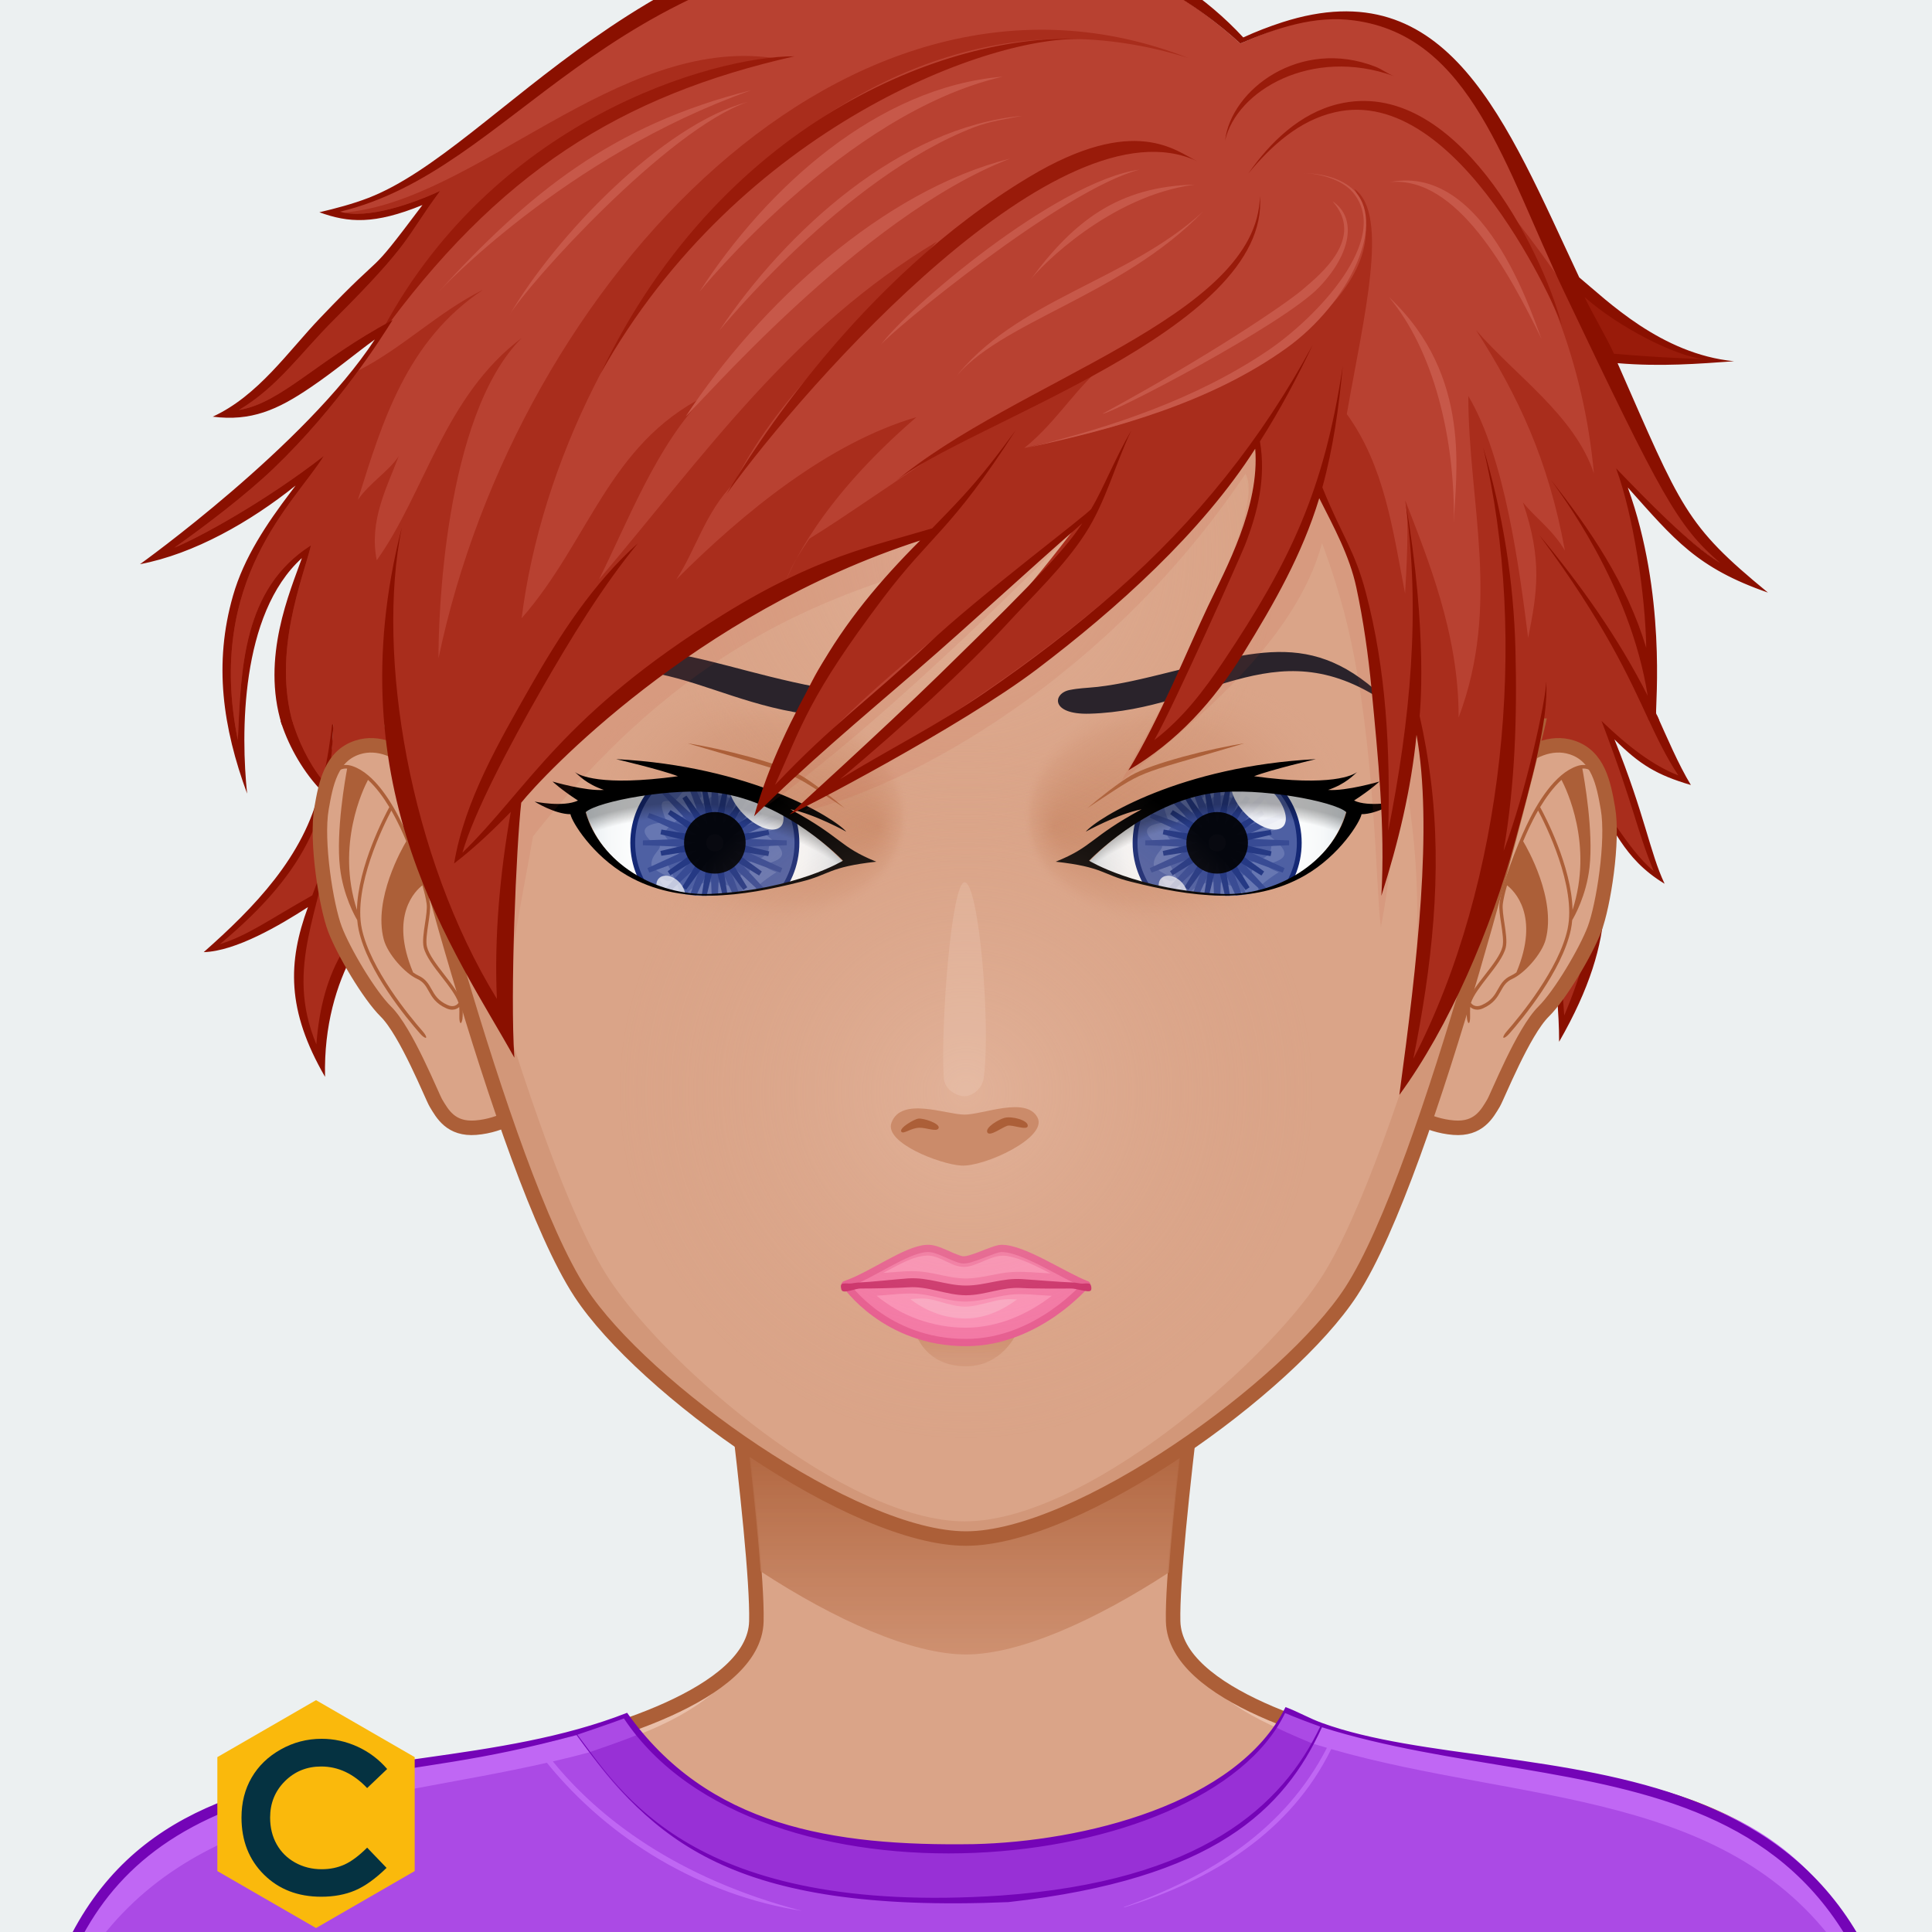 <svg xmlns="http://www.w3.org/2000/svg" version="1.1" width="200px" height="200px" xlink="http://www.w3.org/1999/xlink" style="overflow:hidden!important;"><g id="svga-group-wrapper" transform="scale(1 1)"><g id="svga-group-backs-single"><path id="SvgjsPath2744" d="M225 225H-25V-25h250V225z" fill="#ecf0f1" stroke-width="none" opacity="1"></path></g><g id="svga-group-subwrapper" ><g id="svga-group-hair-back" ><path id="SvgjsPath3208" d="M156.79,87.186c1.245-4.645,2.08-9.934,2.312-14.214h11.529c1.834,3.925,2.658,6.08,3.9,7.933c-1.84-0.72-3.965-1.467-7.809-4.972c0.318,0.854,4.324,12.487,4.587,14.493c-3.391-2.793-4.635-5.812-6.713-8.063c1.206,8.371,1.873,12.796-2.654,23.504C159.181,90.365,157.449,87.622,156.79,87.186zM34.506,74.599c-0.217,8.956-2.898,15.556-12.347,23.446c2.96-0.94,5.61-2.43,10.271-5.06c0.8-2.13,1.51-4.561,1.79-6.8c-0.82,7.9-5.598,13.347-1.274,22.677c0.606-7.783,3.254-13.309,10.093-17.755c-0.216,0.149-0.716,0.513-1.372,1.089c0.747-0.612,1.527-1.188,2.333-1.728c-1.567-4.835-2.861-12.029-2.909-15.869H34.506z M33.478,81.232c-1.485-1.845-2.84-4.664-3.422-6.633h4.441C34.344,75.986,34.038,79.067,33.478,81.232z" fill="#a92d1c" stroke-width="none" opacity="1"></path><path id="SvgjsPath3209" d="M173.749,80.275c-1.258-1.878-2.29-4.05-3.289-6.204h1.082c1.02,2.248,2.179,5.013,3.497,7.194c-3.51-1.04-5.28-2.09-7.91-4.72c3.17,7.87,3.66,11.71,5.19,14.94c-4.49-2.72-5.15-6.06-7.49-8.73c1.51,7.79,2.98,13.92-3.43,25.09c0-6.07-1.29-13.851-3.55-19.8c3.289,3.15,3.819,13.52,4.079,17.08c1.011-2.39,1.851-4.84,2.511-7.37c1.75-6.68,0.18-12.78-0.15-15.8c1.913,1.238,4.051,5.872,6.9,8.22c-1.801-4.38-2-6.61-5.399-15.54C168.6,77.325,171.119,79.245,173.749,80.275z M32.749,108.115c-3.38-8.12,0.65-14.03,1.47-21.93c-0.28,2.24-1.09,4.37-1.89,6.5c-4.66,2.63-6.61,4.12-9.57,5.06c9.449-7.89,11.529-13.99,11.747-22.946h-0.108c-0.153,1.387-0.459,3.801-1.019,5.966c-1.485-1.845-2.559-4.216-3.141-6.185l-1.204,0.011c0.695,2.252,2.058,4.925,4.075,7.094c-1.63,6.99-6.84,12.3-12.02,16.88c3.33-0.1,7.88-2.78,10.79-4.66c-2.09,5.7-2.23,10.66,1.77,17.57c-0.246-10.686,5.281-16.878,8.017-19.28c0.656-0.576,1.156-0.94,1.372-1.089C36.199,95.554,33.355,100.333,32.749,108.115z" fill="#8a1000" stroke-width="none" opacity="1"></path></g><g id="svga-group-humanbody-single"><path id="SvgjsPath2760" d="M190.858 199.866c-6.008-10.158-13.474-11.973-19.628-13.936 -6.323-2.016-19.346-3.178-26.449-4.6 -6.86-1.373-23.153-5.789-23.339-13.488 -0.192-8.066 4.291-40.09 4.291-40.09H74.005c0 0 4.487 32.023 4.294 40.09 -0.184 7.699-16.48 12.115-23.341 13.488 -7.104 1.422-20.125 2.584-26.448 4.6 -6.156 1.963-13.624 3.777-19.632 13.936 -3.644 6.16-6.008 16.133-6.008 27.133h194C196.869 215.999 194.509 206.026 190.858 199.866z" fill="#daa488" stroke-width="none" opacity="1" stroke="none"></path><path id="SvgjsPath2761" d="M121.442 167.843c2.495 10.929 18.165 13.698 26.293 15.325 21.909 4.379 33.772 5.134 42.297 19.539 2.903 4.916 5.459 15.864 5.962 24.153 1.835 0.291 0.531-17.432-5.136-26.994 -9.742-16.472-29.089-15.135-46.077-18.535C137.921 179.958 121.628 175.542 121.442 167.843L121.442 167.843zM78.558 167.843c-0.186 7.699-16.479 12.115-23.339 13.488 -16.988 3.4-36.335 2.063-46.077 18.535 -5.667 9.563-6.971 27.285-5.136 26.994 0.503-8.289 3.059-19.237 5.962-24.153 8.524-14.405 20.388-15.16 42.297-19.539C60.393 181.541 76.063 178.771 78.558 167.843L78.558 167.843z" fill="#e9bfa9" stroke-width="none" opacity="1" stroke="none"></path><path id="SvgjsPath2762" d="M51.206 189.513c0 0 28.641 0.299 33.473 1.885 2.314 0.758 8.372 5.633 8.372 5.633s-6.556-3.17-8.658-3.758C79.51 191.909 51.206 189.513 51.206 189.513zM99.795 199.999c2.053-0.041 7.887-3.799 7.887-3.799s-5.574 2.059-7.342 2.16c-1.491 0.086-6.366-1.238-6.366-1.238S98.112 200.032 99.795 199.999zM117.008 192.757c6.75-1.818 29.786-3.23 29.786-3.23s-23.791-0.516-30.51 1.725c-2.252 0.752-7.562 5.16-7.562 5.16S114.786 193.354 117.008 192.757z" fill="#cb8b6a" stroke-width="none" opacity="1" stroke="none"></path><path id="SvgjsPath2763" d="M190.858 199.866c-9.741-16.471-29.122-15.142-46.077-18.535 -6.86-1.373-23.153-5.789-23.339-13.488 -0.192-8.066 4.291-40.09 4.291-40.09H74.005c0 0 4.487 32.023 4.294 40.09 -0.184 7.699-16.48 12.115-23.341 13.488 -7.104 1.422-20.125 2.584-26.448 4.6 -6.156 1.963-13.624 3.777-19.632 13.936 -3.644 6.16-6.008 16.133-6.008 27.133h194C196.869 215.999 194.509 206.026 190.858 199.866z" fill="none" stroke="#ac5f38" stroke-width="1.5" opacity="1"></path></g><g id="svga-group-chinshadow-single"><path id="SvgjsPath2909" d="M100.021 171.27c5.607-0.009 13.53-3.627 20.967-8.478 0.485-6.84 1.756-17.341 2.758-25.098 -13.972-1.825-33.828-1.785-47.741 0.101 0.995 7.702 2.249 18.065 2.739 24.877C86.278 167.593 94.344 171.279 100.021 171.27z" fill="url(#SvgjsLinearGradient2910)" opacity="1"></path></g><g id="svga-group-clothes-single" ><path id="SvgjsPath3219" d="M110.139 228.889c-17.864 0-38.7-0.069-63.699-0.213l-22.105-0.12c-13.348-0.072-16.001-0.087-17.631-0.087l-4.573 0.006c0.032-40.523 20.015-43.334 41.17-46.313 7.271-1.023 14.789-2.082 21.584-4.733 8.525 11.975 21.924 13.591 33.912 13.591 0.667 0 1.341-0.006 2.016-0.017 12.668-0.285 27.552-4.774 32.317-14.161 0.614 0.234 1.186 0.504 1.738 0.766 0.621 0.293 1.263 0.597 1.974 0.854 4.65 1.684 10.432 2.48 16.552 3.324 20.011 2.76 44.916 6.193 44.578 45.069 0.003 0.154 0.004 1.097-0.012 1.392 -11.682 0-19.607 0.113-28.782 0.244 -12.445 0.178-27.935 0.398-59.027 0.398C110.145 228.889 110.142 228.889 110.139 228.889z" fill="#ab4ae5" stroke-width="none" opacity="1" stroke="none"></path><path id="SvgjsPath3220" d="M197.869 226.999c-2.027-5.485-0.96-15.439-6.837-24.292 -11.653-17.556-33.322-15.948-53.227-21.639 -4.204 8.565-12.24 13.539-21.429 16.39l-0.016-0.047c9.016-3.198 16.683-8.066 21.003-16.475 -0.501-0.146-1.001-0.292-1.499-0.448l0.956-1.836c24.187 7.439 43.709 2.062 55.037 21.214C195.509 206.026 197.869 215.999 197.869 226.999zM57.233 182.344c1.267-0.294 2.53-0.607 3.788-0.948l-1.332-1.765c-23.343 6.027-40.887 2.21-51.548 20.235 -3.65 6.16-6.011 16.133-6.011 27.133 2.027-5.485 0.96-15.439 6.837-24.292 10.571-15.926 29.385-16.085 47.646-20.225 6.519 8.028 16.042 13.7 26.402 15.333C70.02 194.425 61.938 188.143 57.233 182.344z" fill="#c067f4" stroke-width="none" opacity="1" stroke="none"></path><path id="SvgjsPath3221" d="M132.08 178.811c-4.996 7.702-18.542 12.955-33.907 12.955 -15.182 0-27.706-5.206-33.5-13.926l-0.044-0.065 1.235 1.856c-1.369 0.581-4.817 1.748-4.817 1.748l-1.446-1.86 0.089 0.117c0.271 0.354 0.553 0.736 0.851 1.14 4.359 5.904 11.656 15.785 36.296 15.785 2.162 0 4.443-0.079 6.78-0.235 16.303-1.168 26.873-6.359 32.244-15.839C135.806 180.464 133.352 179.456 132.08 178.811z" fill="#9830d6" stroke-width="none" opacity="1" stroke="none"></path><path id="SvgjsPath3222" d="M133.079 176.717c-5.041 10.081-21.03 13.934-32.27 14.187 -14.635 0.228-27.563-1.841-35.89-13.597 -26.368 10.344-62.89-3.587-62.89 51.269 9.28 0-4.304-0.062 44.41 0.2 115.375 0.663 115.16-0.43 151.61-0.43 0.027-0.131 0.023-1.356 0.021-1.49 0.44-50.604-41.021-41.186-61.195-48.488C135.504 177.871 134.422 177.218 133.079 176.717zM64.589 177.896c13.809 20.776 60.199 16.511 68.44-0.561 1.12 0.471 2.34 0.94 3.64 1.4 -3.904 8.186-12.275 16.001-33.06 17.49 -32.014 2.134-39.41-10.844-43.84-16.65C59.905 179.537 63.225 178.407 64.589 177.896zM2.169 228.405c2.5-22.877 4.756-39.219 32.69-44.068 9.593-1.77 14.509-1.939 24.83-4.731 7.873 10.792 15.739 18.518 44.7 17.3 21.37-2.377 28.569-9.619 32.461-18.1 26.52 8.347 59.285-0.172 60.88 49.38C147.265 227.529 98.51 226.216 2.169 228.405z" fill="#7404b7" stroke-width="none" opacity="1" stroke="none"></path></g><g id="svga-group-head" ><g id="svga-group-ears-left" ><path id="SvgjsPath2773" d="M47.001 83.974c-1.376-2.313-5.638-7.997-9.98-6.603 -2.749 0.882-3.293 3.765-3.735 6.311 -0.588 3.386 0.471 10.083 1.389 12.503 0.881 2.325 3.533 6.816 5.264 8.527 2.13 2.1 4.775 8.793 5.194 9.487 0.66 1.097 1.536 2.745 4.122 2.538 2.853-0.229 4.584-1.742 5.856-1.999C58.253 114.109 50.582 89.995 47.001 83.974z" fill="#daa488" stroke="#ac5f38" stroke-width="1.5" opacity="1"></path><path id="SvgjsPath2774" d="M44.197 97.997c-0.132-0.548 0.007-1.47 0.142-2.362 0.124-0.812 0.24-1.579 0.169-2.121 -0.267-2.032-1.773-5.893-2.757-7.985 -1.132-2.407-2.963-5.439-5.262-6.221 -0.95-0.324-1.575 0.063-1.938 0.456 -0.266 0.289-0.325 0.627-0.238 0.667 0.086 0.04 0.285-0.24 0.572-0.504 0.235-0.216 0.579-0.402 1.051-0.363 -0.19 1.011-1.167 6.49-0.744 10.225 0.333 2.938 1.593 5.131 1.79 5.46 0.029 0.346 0.077 0.685 0.148 1.014 0.929 4.287 4.971 9.163 6.378 10.758 0.259 0.295 0.531 0.47 0.598 0.398 0.066-0.072-0.094-0.364-0.353-0.66 -1.388-1.585-5.391-6.442-6.289-10.579 -0.952-4.389 2.318-10.896 3.048-12.272 0.371 0.646 0.687 1.267 0.93 1.785 0.19 0.406 0.402 0.881 0.619 1.395 -0.429 0.718-3.434 5.958-2.338 10.153 0.406 1.546 2.235 3.54 3.447 4.086 0.667 0.301 0.919 0.75 1.209 1.271 0.336 0.604 0.718 1.288 1.828 1.784 0.225 0.102 0.429 0.142 0.61 0.142 0.313 0 0.551-0.126 0.725-0.276 0.018 0.266 0.017 0.604 0.009 0.917 -0.012 0.404 0.042 0.737 0.137 0.745 0.094 0.008 0.196-0.313 0.207-0.717 0.016-0.496 0.013-1.11-0.072-1.403 -0.248-0.865-1.008-1.841-1.813-2.875C45.221 99.896 44.403 98.844 44.197 97.997zM36.95 94.196c-2.177-6.731 0.656-12.54 1.144-13.464 0.85 0.775 1.6 1.811 2.21 2.824C39.86 84.365 37.041 89.669 36.95 94.196zM46.341 104.042c-1.004-0.447-1.339-1.051-1.666-1.633 -0.293-0.527-0.598-1.072-1.369-1.42 -0.168-0.075-0.352-0.191-0.542-0.323 -2.486-5.906 0.272-8.488 0.963-9.017 0.211 0.722 0.369 1.384 0.439 1.915 0.063 0.488-0.052 1.263-0.167 2.012 -0.142 0.929-0.286 1.89-0.137 2.512 0.226 0.926 1.069 2.009 1.884 3.057 0.723 0.929 1.466 1.888 1.721 2.67C47.359 103.972 47.017 104.345 46.341 104.042z" fill="#ac5f38" stroke-width="none" opacity="1" stroke="none"></path></g><g id="svga-group-ears-right" ><path id="SvgjsPath2775" d="M152.736 83.974c1.377-2.313 5.639-7.997 9.98-6.603 2.75 0.882 3.293 3.765 3.736 6.311 0.588 3.386-0.471 10.083-1.389 12.503 -0.881 2.325-3.533 6.816-5.266 8.527 -2.129 2.1-4.775 8.793-5.193 9.487 -0.658 1.097-1.535 2.745-4.121 2.538 -2.854-0.229-4.584-1.742-5.857-1.999C141.484 114.109 149.156 89.995 152.736 83.974z" fill="#daa488" stroke="#ac5f38" stroke-width="1.5" opacity="1"></path><path id="SvgjsPath2776" d="M153.727 100.913c-0.805 1.033-1.564 2.009-1.813 2.875 -0.086 0.293-0.088 0.907-0.072 1.403 0.012 0.404 0.113 0.725 0.207 0.717s0.148-0.341 0.137-0.745c-0.008-0.313-0.008-0.651 0.01-0.917 0.174 0.15 0.412 0.276 0.725 0.276 0.182 0 0.385-0.04 0.609-0.142 1.109-0.496 1.492-1.18 1.828-1.784 0.289-0.52 0.543-0.969 1.209-1.271 1.213-0.546 3.041-2.54 3.447-4.086 1.096-4.194-1.908-9.435-2.338-10.153 0.217-0.513 0.43-0.988 0.619-1.395 0.244-0.518 0.559-1.139 0.93-1.785 0.73 1.377 4 7.883 3.049 12.272 -0.896 4.137-4.9 8.994-6.289 10.579 -0.258 0.296-0.418 0.588-0.352 0.66 0.066 0.071 0.338-0.104 0.598-0.398 1.406-1.596 5.449-6.471 6.379-10.758 0.07-0.329 0.117-0.668 0.146-1.014 0.197-0.329 1.459-2.523 1.791-5.46 0.422-3.735-0.555-9.214-0.744-10.225 0.473-0.039 0.814 0.146 1.051 0.363 0.287 0.264 0.486 0.544 0.572 0.504s0.027-0.378-0.238-0.667c-0.363-0.393-0.988-0.779-1.938-0.456 -2.299 0.782-4.131 3.814-5.262 6.221 -0.984 2.093-2.49 5.953-2.758 7.985 -0.072 0.542 0.045 1.309 0.17 2.121 0.135 0.892 0.273 1.814 0.141 2.362C155.336 98.844 154.518 99.896 153.727 100.913zM159.434 83.555c0.611-1.013 1.361-2.049 2.211-2.824 0.488 0.925 3.32 6.733 1.145 13.464C162.697 89.669 159.879 84.365 159.434 83.555zM152.27 103.816c0.254-0.782 0.998-1.741 1.721-2.67 0.816-1.048 1.658-2.131 1.885-3.057 0.148-0.622 0.004-1.583-0.137-2.512 -0.115-0.749-0.23-1.524-0.166-2.012 0.068-0.531 0.227-1.193 0.438-1.915 0.691 0.529 3.449 3.111 0.965 9.017 -0.191 0.132-0.375 0.248-0.543 0.323 -0.771 0.348-1.074 0.893-1.369 1.42 -0.326 0.582-0.662 1.186-1.666 1.633C152.721 104.345 152.379 103.972 152.27 103.816z" fill="#ac5f38" stroke-width="none" opacity="1" stroke="none"></path></g><g id="svga-group-faceshape-wrap" ><g id="svga-group-faceshape-single" ><path id="SvgjsPath2906" d="M158.785 76.762l-0.005 0c-0.012 0.053-10.717 44.373-18.919 56.95 -6.452 9.895-28.166 25.54-39.84 25.558 -11.671 0.02-33.437-15.559-39.918-25.433C51.861 121.285 41.017 77 41.005 76.946h-0.001c-1.298-4.911-1.994-10.066-2.002-15.382C38.949 28.09 66.155 0.919 99.773 0.867c33.621-0.052 60.913 27.033 60.964 60.507C160.746 66.69 160.068 71.846 158.785 76.762z" fill="#daa488" stroke-width="none" opacity="1" stroke="none"></path><path id="SvgjsPath2907" d="M125.766 6.622c19.104 10.248 32.075 30.355 32.039 53.476 -0.009 5.316-0.704 10.471-2.003 15.382h-0.001c-0.012 0.053-10.856 44.339-19.099 56.891 -5.946 9.061-24.555 25.121-36.833 25.121 -12.279 0-30.886-16.061-36.833-25.121 -8.242-12.552-19.086-56.837-19.098-56.891h-0.001c-1.298-4.911-1.994-10.066-2.002-15.382C41.898 36.977 54.87 16.87 73.972 6.622 53.277 16.324 38.963 37.28 39.001 61.564c0.008 5.316 0.704 10.471 2.002 15.382h0.001c0.012 0.053 10.856 44.339 19.098 56.891 4.416 6.728 15.922 16.095 26.5 21.382 -0.529-0.226-1.062-0.466-1.599-0.717 5.408 2.875 10.664 4.763 14.713 4.768 0.049 0 0.103-0.005 0.152-0.005s0.103 0.005 0.152 0.005c4.049-0.005 9.305-1.893 14.714-4.768 -0.538 0.253-1.071 0.491-1.601 0.718 10.577-5.287 22.085-14.655 26.501-21.383 8.242-12.552 19.087-56.837 19.098-56.891h0.002c1.298-4.911 1.994-10.066 2.002-15.382C160.775 37.28 146.462 16.324 125.766 6.622z" fill="#d29779" stroke-width="none" opacity="1" stroke="none"></path><path id="SvgjsPath2908" d="M158.785 76.762l-0.005 0c-0.012 0.053-10.717 44.373-18.919 56.95 -6.452 9.895-28.166 25.54-39.84 25.558 -11.671 0.02-33.437-15.559-39.918-25.433C51.861 121.285 41.017 77 41.005 76.946h-0.001c-1.298-4.911-1.994-10.066-2.002-15.382C38.949 28.09 66.155 0.919 99.773 0.867c33.621-0.052 60.913 27.033 60.964 60.507C160.746 66.69 160.068 71.846 158.785 76.762z" fill="none" stroke="#ac5f38" stroke-width="1.5" opacity="1"></path></g></g><g id="svga-group-mouth-single" ><path id="SvgjsPath2881" d="M100.002 141.435c-4.158 0-5.133-3.232-5.133-3.232h10.267C105.136 138.202 103.659 141.435 100.002 141.435z" fill="url(#SvgjsLinearGradient2882)" opacity="1"></path><path id="SvgjsPath2885" d="M87.536 132.96c2.756-0.951 6.239-3.625 8.432-3.723 1.133-0.051 2.351 0.87 3.574 1.166 0.851 0.207 3.264-1.156 4.13-1.166 2.272-0.022 6.326 2.771 8.769 3.723 0.135 0.055 0 0 0 0s-5.056 6.021-12.452 6.021C91.618 138.98 87.536 132.96 87.536 132.96S87.399 133.01 87.536 132.96z" fill="#f771a9" stroke="#e85391" stroke-width="0.75" opacity="1"></path><path id="SvgjsPath2886" d="M112.808 132.902c-0.187-0.076-0.606-0.028-0.753-0.021 -0.304 0.016-0.546-0.117-1.214-0.129 -0.742-0.012-3.945-0.268-5.003-0.338 -2.129-0.143-3.824 0.666-5.848 0.666 -2.025 0-3.868-0.883-5.996-0.74 -1.057 0.072-4.113 0.395-4.857 0.412 -0.663 0.019-0.923 0.133-1.231 0.12 -0.143-0.007-0.595-0.05-0.771 0.05 -0.147 0.086-0.09 0.559 0.027 0.683 0.285 0.298 1.397-0.233 1.959-0.22 0.777 0.017 3.843-0.05 4.917-0.121 2.081-0.142 3.936 0.821 5.952 0.821s3.725-0.889 5.806-0.749c1.071 0.072 4.281 0.064 5.06 0.049 0.563-0.014 1.764 0.449 2.052 0.22C113.043 133.495 112.972 132.969 112.808 132.902z" fill="#c92066" stroke-width="none" opacity="1" stroke="none"></path><path id="SvgjsPath2887" d="M99.989 137.439c-3.37 0-6.645-1.154-9.241-3.306 1.307-0.072 2.652-0.277 3.961-0.219 1.613 0.07 3.144 0.705 4.756 0.813 1.742 0.116 3.358-0.488 5.064-0.695 1.422-0.171 2.931 0.059 4.357 0.111C106.335 136.101 103.244 137.439 99.989 137.439zM104.78 131.682c1.313-0.08 2.661 0.088 3.974 0.141 -1.43-0.712-2.953-1.553-4.549-1.807 -1.374-0.218-2.71 0.882-4.045 1.104 -1.506 0.25-2.69-1.15-4.16-1.15 -1.592 0.07-3.198 1.099-4.576 1.805 1.282-0.076 2.6-0.263 3.884-0.141 1.572 0.147 3.094 0.714 4.682 0.714C101.612 132.348 103.161 131.78 104.78 131.682z" fill="#ff8ebd" stroke-width="none" opacity="1" stroke="none"></path><path id="SvgjsPath2888" d="M99.941 136.486c-2.029 0-4.007-0.701-5.707-2.001 0.38-0.037 0.764-0.066 1.133-0.066 0.117 0 0.234 0.003 0.351 0.009 0.609 0.033 1.209 0.208 1.846 0.394 0.618 0.178 1.256 0.363 1.923 0.419 0.132 0.012 0.264 0.016 0.395 0.016 0.819 0 1.596-0.204 2.348-0.399 0.477-0.126 0.928-0.245 1.392-0.313 0.253-0.04 0.527-0.058 0.837-0.058 0.268 0 0.544 0.014 0.818 0.034C103.862 135.572 102.03 136.486 99.941 136.486z" fill="#ffa8cc" stroke-width="none" opacity="1" stroke="none"></path></g><g id="svga-group-eyes-left" ><g id="svga-group-eyesback-left"><path id="SvgjsPath3089" d="M60.632 83.957c1.226-1.179 9.091-2.674 13.631-2.075 7.183 0.947 13 7.285 13 7.285s-4.836 3.083-13.61 3.56C67.873 93.042 62.061 89.309 60.632 83.957z" fill="url(#SvgjsRadialGradient3090)" opacity="1"></path></g><g id="svga-group-eyesiriswrapper-left" transform="translate(-1 0.25)"><g id="svga-group-eyesiriscontrol-left" ><g id="svga-group-eyesiris-left" ><path id="SvgjsPath3147" d="M83.5 87.001c0 4.693-3.806 8.498-8.5 8.498s-8.5-3.805-8.5-8.498c0-4.697 3.806-8.502 8.5-8.502S83.5 82.304 83.5 87.001z" fill="#4e60a3" stroke="#152975" stroke-width="0.5" opacity="1"></path><path id="SvgjsPath3148" d="M70.058 90.974c1.241-0.103 0.142-0.434 0.142-0.434 -0.613-0.331-1.768-0.839-1.768-1.306 0-1.461 2.002-1.839-0.048-2.416 -2.13-1.955 1.653-1.914 1.625-1.98 -1.381-3.366 0.423-1.518 1.183-2.512 2.816-3.682 0.785 0.378 2.314 0 0.554-0.136-1.105-2.169 0.048-1.884 0.763 0.187 0.937 0.821 0.937 0.821 0.557-0.109 1.428-0.966 1.428-0.966 1.061 0.32 1.806 1.827 1.478 1.545 0.522-0.063 1.252-0.313 1.822-0.483 0 0 0.1-0.338 0.196-0.047 1.3 3.77 4.652 3.5 0.792 4.589 0 0-0.249 0 0.542 0.627 3.839 3.066-2.978 2.117 0.638 3.527 0.147-0.146-2.167 1.368-2.167 1.787 0 0.71-1.477 2.576-2.757 1.841 -0.714-0.408-0.823 0.85-1.243 0.269 -0.823-1.138-2.467-0.049-1.859-1.095 0.898-0.737-0.926 0.289-1.28 0.289 -1.172 0 1.534-3.942 5.516-1.013 1.165 0.853-1.224-2.03 0.886-2.03 0.211 0.069 0.148-0.739 0.148-0.966 -1.098-0.215 1.969-0.005 1.969-1.788 0.193 0.039 0.721-0.495-2.316 0 0 0-0.097-1.063-0.048-1.256 0.156-0.62 1.72-0.422 1.28-1.063 -0.001-0.001-1.132-2.272-1.132-2.272 -3.645-0.586-1.562-0.952-3.841-0.483 -0.108 0.535-4.881 2.811-4.729 3.866 0.142 0.995 2.997 1.328 0.295 3.091C74.157 96.989 67.118 89.06 70.058 90.974z" fill="#6777b2" stroke-width="none" opacity="1"></path><path id="SvgjsPath3149" d="M75,79.562l0.243,6.223l2.603-5.656l-2.158,5.84l4.572-4.229l-4.229,4.57l5.842-2.157l-5.655,2.604l6.222,0.242l-6.222,0.242l5.655,2.604l-5.842-2.157l4.229,4.57l-4.572-4.229l2.158,5.84l-2.603-5.656L75,94.437l-0.243-6.223l-2.604,5.656l2.156-5.84l-4.57,4.229l4.229-4.57l-5.842,2.157l5.655-2.604l-6.219-0.242l6.219-0.242l-5.655-2.604l5.842,2.157l-4.229-4.57l4.57,4.229l-2.156-5.84l2.604,5.656L75,79.562z" fill="#4e60a3" stroke="#384b94" stroke-width="0.5" opacity="1"></path><path id="SvgjsPath3150" d="M76.128,81.428l-0.764,4.697l2.808-3.841l-2.501,4.047l4.065-2.476l-3.859,2.783l4.702-0.73l-4.632,1.092l4.626,1.125l-4.699-0.762l3.842,2.808l-4.05-2.5l2.476,4.064l-2.783-3.86l0.73,4.702l-1.092-4.632l-1.126,4.625l0.764-4.697l-2.811,3.841l2.504-4.048l-4.064,2.476l3.86-2.783l-4.702,0.73l4.631-1.093l-4.625-1.125l4.697,0.761l-3.842-2.808l4.05,2.5l-2.475-4.064l2.782,3.86l-0.73-4.701l1.095,4.632L76.128,81.428z" fill="#4e60a3" stroke="#253984" stroke-width="0.5" opacity="1"></path><path id="SvgjsPath3151" d="M78.188 87c0 1.761-1.428 3.187-3.188 3.187S71.813 88.76 71.813 87c0-1.76 1.428-3.188 3.188-3.188S78.188 85.239 78.188 87z" fill="#000000" stroke-width="none" opacity="0.9"></path><path id="SvgjsPath3152" d="M71.653 93.108c-0.469 0.469-1.396 0.304-2.069-0.37 -0.674-0.673-0.84-1.6-0.37-2.069 0.469-0.469 1.396-0.304 2.069 0.37S72.123 92.638 71.653 93.108z" fill="#ffffff" stroke-width="none" opacity="0.7"></path><path id="SvgjsPath3153" d="M81.809 85.326c-0.702 0.703-2.404 0.142-3.8-1.255 -1.396-1.396-1.958-3.097-1.255-3.8 0.703-0.703 2.404-0.142 3.8 1.255C81.95 82.922 82.511 84.624 81.809 85.326z" fill="#ffffff" stroke-width="none" opacity="0.9"></path></g></g></g><g id="svga-group-eyesfront-left"><path id="SvgjsPath3114" d="M55.332 88c0 13.808 8.06 24.999 18 24.999s18-11.191 18-24.999c0-13.809-8.06-25.001-18-25.001S55.332 74.191 55.332 88zM60.632 83.957c1.226-1.179 9.091-2.674 13.631-2.075 7.183 0.947 13 7.285 13 7.285s-4.836 3.083-13.61 3.56C67.873 93.042 62.061 89.309 60.632 83.957z" fill="#daa488" stroke-width="none" opacity="1"></path><path id="SvgjsPath3115" d="M74.182 96.592c9.412 2.223 18.451-1.61 20.194-8.565 1.738-6.956-4.478-14.395-13.892-16.622 -9.414-2.224-18.453 1.609-20.195 8.565C58.55 86.927 64.765 94.365 74.182 96.592zM60.632 83.957c1.226-1.179 9.091-2.674 13.631-2.075 7.183 0.947 13 7.285 13 7.285s-4.836 3.083-13.61 3.56C67.873 93.042 62.061 89.309 60.632 83.957z" fill="url(#SvgjsRadialGradient3116)" opacity="1"></path><path id="SvgjsPath3120" d="M60.632 83.957c1.226-1.179 9.091-2.674 13.631-2.075 7.183 0.947 13 7.285 13 7.285s-4.836 3.083-13.61 3.56C67.873 93.042 62.061 89.309 60.632 83.957z" fill="url(#SvgjsRadialGradient3121)" opacity="1"></path><path id="SvgjsPath3124" d="M87.433 83.657c-6.502-4.251-4.054-3.09-16.23-6.703 3.344 0.5 9.572 2.066 11.707 3.32C84.073 80.928 86.433 82.783 87.433 83.657z" fill="#ac5f38" stroke-width="none" opacity="1"></path><path id="SvgjsPath3125" d="M55.34 82.979c0 0 2.084 1.306 3.713 1.307 0.129 0.766 2.241 4.259 5.873 6.344 5.49 3.154 11.897 2.18 18.014 0.643 2.995-0.746 2.81-1.52 7.773-2.07 -3.897-1.57-3.485-2.497-8.891-5.423 2.468 0.471 5.783 2.315 5.783 2.315 -1.237-1.452-9.917-6.796-23.826-7.508 0 0 4.649 1.088 6.399 1.769 -8.05 1.097-10.242-0.113-10.669-0.435 0.357 0.302 1.188 1.24 3.004 1.852 -1.878 0.143-5.312-0.867-5.312-0.867s0.867 0.826 2.628 1.965C58.323 83.595 55.34 82.979 55.34 82.979zM60.632 84.074c1.226-1.137 9.091-2.58 13.631-2.001 7.183 0.913 13 7.026 13 7.026s-4.836 2.974-13.61 3.434C67.873 92.836 62.061 89.236 60.632 84.074z" fill="#000000" stroke-width="none" opacity="1"></path></g></g><g id="svga-group-eyes-right" ><g id="svga-group-eyesback-right"><path id="SvgjsPath3097" d="M139.368 83.957c-1.226-1.179-9.091-2.674-13.631-2.075 -7.183 0.947-13 7.285-13 7.285s4.836 3.083 13.61 3.56C132.127 93.042 137.939 89.309 139.368 83.957z" fill="url(#SvgjsRadialGradient3098)" opacity="1"></path></g><g id="svga-group-eyesiriswrapper-right" transform="translate(1 0.25)"><g id="svga-group-eyesiriscontrol-right" ><g id="svga-group-eyesiris-right" ><path id="SvgjsPath3154" d="M133.5 87.001c0 4.692-3.806 8.498-8.5 8.498s-8.5-3.806-8.5-8.498c0-4.697 3.806-8.502 8.5-8.502S133.5 82.304 133.5 87.001z" fill="#4e60a3" stroke="#152975" stroke-width="0.5" opacity="1"></path><path id="SvgjsPath3155" d="M120.059 90.974c1.24-0.103 0.142-0.434 0.142-0.434 -0.613-0.33-1.768-0.838-1.768-1.305 0-1.461 2.002-1.84-0.048-2.416 -2.131-1.956 1.652-1.915 1.625-1.981 -1.382-3.366 0.423-1.518 1.182-2.512 2.816-3.682 0.785 0.378 2.314 0 0.555-0.136-1.104-2.169 0.048-1.884 0.763 0.186 0.938 0.821 0.938 0.821 0.557-0.109 1.428-0.966 1.428-0.966 1.061 0.32 1.806 1.828 1.478 1.546 0.521-0.063 1.252-0.313 1.821-0.483 0 0 0.1-0.338 0.196-0.046 1.3 3.77 4.652 3.499 0.791 4.589 0 0-0.249 0 0.542 0.627 3.84 3.065-2.978 2.117 0.638 3.527 0.148-0.147-2.167 1.367-2.167 1.786 0 0.711-1.477 2.576-2.757 1.842 -0.714-0.409-0.822 0.85-1.243 0.269 -0.823-1.138-2.468-0.049-1.859-1.095 0.898-0.737-0.926 0.288-1.28 0.288 -1.172 0 1.534-3.942 5.516-1.013 1.165 0.854-1.225-2.029 0.886-2.029 0.212 0.069 0.148-0.739 0.148-0.967 -1.097-0.214 1.97-0.004 1.97-1.787 0.193 0.038 0.721-0.496-2.316 0 0 0-0.097-1.064-0.048-1.256 0.156-0.619 1.721-0.422 1.28-1.063 -0.001-0.001-1.133-2.271-1.133-2.271 -3.645-0.587-1.562-0.953-3.84-0.483 -0.108 0.535-4.881 2.811-4.729 3.866 0.142 0.994 2.996 1.328 0.295 3.092C124.157 96.989 117.118 89.06 120.059 90.974z" fill="#6777b2" stroke-width="none" opacity="1"></path><path id="SvgjsPath3156" d="M125,79.562l0.242,6.222l2.604-5.656l-2.158,5.84l4.571-4.228l-4.229,4.57l5.842-2.157l-5.655,2.604l6.222,0.242l-6.222,0.242l5.655,2.604l-5.842-2.157l4.229,4.57l-4.571-4.228l2.158,5.84l-2.604-5.656L125,94.437l-0.242-6.222l-2.605,5.656l2.157-5.84l-4.57,4.228l4.229-4.57l-5.842,2.157l5.654-2.604l-6.219-0.242l6.219-0.242l-5.654-2.604l5.842,2.157l-4.229-4.57l4.57,4.228l-2.157-5.84l2.605,5.656L125,79.562z" fill="#4e60a3" stroke="#384b94" stroke-width="0.5" opacity="1"></path><path id="SvgjsPath3157" d="M126.128,81.428l-0.764,4.697l2.808-3.841l-2.501,4.047l4.064-2.475l-3.859,2.782l4.702-0.73l-4.632,1.093l4.626,1.125l-4.699-0.762l3.843,2.808l-4.05-2.5l2.476,4.063l-2.783-3.86l0.73,4.702l-1.092-4.632l-1.126,4.625l0.764-4.697l-2.812,3.841l2.505-4.047l-4.065,2.475l3.86-2.782l-4.702,0.73l4.631-1.094l-4.624-1.124l4.696,0.761l-3.842-2.808l4.05,2.501l-2.476-4.063l2.782,3.86l-0.73-4.702l1.095,4.632L126.128,81.428z" fill="#4e60a3" stroke="#253984" stroke-width="0.5" opacity="1"></path><path id="SvgjsPath3158" d="M128.188 87c0 1.761-1.428 3.187-3.188 3.187s-3.188-1.426-3.188-3.187c0-1.76 1.428-3.188 3.188-3.188S128.188 85.239 128.188 87z" fill="#000000" stroke-width="none" opacity="0.9"></path><path id="SvgjsPath3159" d="M121.653 93.108c-0.47 0.469-1.396 0.304-2.069-0.369 -0.674-0.673-0.84-1.601-0.369-2.07 0.469-0.47 1.395-0.304 2.068 0.369C121.956 91.712 122.122 92.639 121.653 93.108z" fill="#ffffff" stroke-width="none" opacity="0.7"></path><path id="SvgjsPath3160" d="M131.809 85.326c-0.702 0.703-2.403 0.142-3.8-1.254 -1.396-1.396-1.957-3.098-1.256-3.8 0.703-0.703 2.405-0.142 3.8 1.254C131.949 82.922 132.512 84.624 131.809 85.326z" fill="#ffffff" stroke-width="none" opacity="0.9"></path></g></g></g><g id="svga-group-eyesfront-right"><path id="SvgjsPath3135" d="M126.668 62.999c-9.94 0-18 11.193-18 25.001 0 13.808 8.06 24.999 18 24.999s18-11.191 18-24.999C144.668 74.191 136.608 62.999 126.668 62.999zM126.348 92.727c-8.774-0.476-13.61-3.56-13.61-3.56s5.817-6.338 13-7.285c4.54-0.6 12.405 0.896 13.631 2.075C137.939 89.309 132.127 93.042 126.348 92.727z" fill="#daa488" stroke-width="none" opacity="1"></path><path id="SvgjsPath3136" d="M139.711 79.971c-1.742-6.956-10.781-10.79-20.195-8.565 -9.414 2.227-15.63 9.666-13.892 16.622 1.743 6.955 10.782 10.788 20.194 8.565C135.235 94.365 141.45 86.927 139.711 79.971zM126.348 92.727c-8.774-0.476-13.61-3.56-13.61-3.56s5.817-6.338 13-7.285c4.54-0.6 12.405 0.896 13.631 2.075C137.939 89.309 132.127 93.042 126.348 92.727z" fill="url(#SvgjsRadialGradient3137)" opacity="1"></path><path id="SvgjsPath3141" d="M139.368 83.957c-1.226-1.179-9.091-2.674-13.631-2.075 -7.183 0.947-13 7.285-13 7.285s4.836 3.083 13.61 3.56C132.127 93.042 137.939 89.309 139.368 83.957z" fill="url(#SvgjsRadialGradient3142)" opacity="1"></path><path id="SvgjsPath3145" d="M112.567 83.657c6.502-4.251 4.054-3.09 16.23-6.703 -3.344 0.5-9.572 2.066-11.707 3.32C115.927 80.928 113.567 82.783 112.567 83.657z" fill="#ac5f38" stroke-width="none" opacity="1"></path><path id="SvgjsPath3146" d="M140.17 82.871c1.761-1.139 2.628-1.965 2.628-1.965s-3.434 1.009-5.312 0.867c1.815-0.612 2.646-1.55 3.004-1.852 -0.427 0.321-2.619 1.531-10.669 0.435 1.75-0.681 6.399-1.769 6.399-1.769 -13.909 0.712-22.589 6.056-23.826 7.508 0 0 3.315-1.844 5.783-2.315 -5.405 2.926-4.993 3.854-8.891 5.423 4.964 0.551 4.778 1.325 7.773 2.07 6.116 1.537 12.523 2.511 18.014-0.643 3.632-2.085 5.744-5.579 5.873-6.344 1.629-0.001 3.713-1.307 3.713-1.307S141.677 83.595 140.17 82.871zM126.348 92.533c-8.774-0.459-13.61-3.434-13.61-3.434s5.817-6.113 13-7.026c4.54-0.579 12.405 0.864 13.631 2.001C137.939 89.236 132.127 92.836 126.348 92.533z" fill="#000000" stroke-width="none" opacity="1"></path></g></g><g id="svga-group-facehighlight-single" ><path id="SvgjsPath2752" d="M140.204 113.007c0.035 22.275-17.995 40.365-40.273 40.396 -22.274 0.036-40.361-17.993-40.396-40.272C59.501 90.857 77.53 72.77 99.808 72.735 122.083 72.701 140.171 90.73 140.204 113.007z" fill="url(#SvgjsRadialGradient2753)" opacity="1"></path><path id="SvgjsPath2756" d="M135,55.999c0,19.329-15.671,35-35,35c-19.329,0-35-15.671-35-35s15.671-35,35-35C119.329,20.999,135,36.67,135,55.999z" fill="url(#SvgjsRadialGradient2757)" opacity="1"></path></g><g id="svga-group-eyebrows-left" ><path id="SvgjsPath3167" d="M54 73.189c9.954-9.974 16.761-4.714 30.589-2.063 0.845 0.162 6.32 0.337 5.31 2.268 -0.483 0.924-2.036 0.814-2.903 0.798C73.308 73.936 66.652 64.197 54 73.189z" fill="#2a232b" stroke-width="none" opacity="1"></path></g><g id="svga-group-eyebrows-right" ><path id="SvgjsPath3168" d="M144.519 73.494c-12.071-9.095-19.137 0.037-31.727 0.388 -4.076 0.116-3.813-2.101-2.078-2.451 2.014-0.407 2.563 0.033 8.451-1.382C130.507 67.324 136.346 64.828 144.519 73.494z" fill="#2a232b" stroke-width="none" opacity="1"></path></g><g id="svga-group-nose-single" ><path id="SvgjsPath2889" d="M92.281 116.235c-0.745 2.063 5.028 4.289 7.218 4.426 2.374 0.147 9.024-2.899 7.896-4.991 -1.185-2.197-5.63-0.286-7.547-0.286C97.94 115.384 93.276 113.479 92.281 116.235z" fill="#cb8b6a" stroke-width="none" opacity="1" stroke="none"></path><path id="SvgjsPath2890" d="M102.207 117.221c-0.243-0.522 1.194-1.333 1.748-1.493 0.777-0.226 2.505 0.238 2.438 0.831 -0.06 0.521-1.603-0.169-2.105-0.022C103.767 116.687 102.435 117.712 102.207 117.221zM95.214 116.742c0.706 0 1.753 0.457 1.945 0.057 0.229-0.479-1.56-1.065-2.086-1 -0.434 0.052-1.991 0.958-1.777 1.338C93.496 117.49 94.284 116.742 95.214 116.742z" fill="#ac5f38" stroke-width="none" opacity="1" stroke="none"></path><path id="SvgjsPath2891" d="M99.857 113.479c0.669 0 1.807-0.637 1.978-1.9 0.754-5.575-0.521-20.246-1.978-20.246 -1.365 0-2.508 15.024-2.155 20.246C97.789 112.86 99.099 113.479 99.857 113.479" fill="#f9dccd" stroke-width="none" opacity="0.2" stroke="none"></path></g><g id="svga-group-hair-front" ><path id="SvgjsPath3211" d="M142.198 28.734c-9.237-8.79-44.549-0.761-55.197 0.239C76.86 29.755 63.475-1.366 43.396 78.452c0.045 3.839 1.29 10.633 2.796 15.468 0.145-0.101 0.286-0.208 0.431-0.306 0 0-0.518 3.257 6.058 14.39 -0.348-8.073 1.212-13.893 2.492-21.414 15.709-19.987 30.389-24.674 41.56-28.155C89.233 67.19 81.814 75.225 78.568 84c13.647-9.576 32.409-28.884 32.409-28.884S109.574 59.819 83.292 84c10.943-2.679 31.345-13.679 45.636-34.951 2.746 4.5-12.4 30.794-12.827 31.801 7.663-6.086 18.079-14.636 20.755-24.62 0 0 1.571 4.043 2.662 8.635 2.878 12.162 2.904 27.281 3.429 31.125 1.665-8.721 1.925-18.482 1.922-18.355 3.905 17.893 0.419 30.394 0.352 34.724 5.198-10.435 10.604-22.897 12.177-34.534C157.396 77.824 145.779 27.134 142.198 28.734z" fill="#b84131" stroke-width="none" opacity="0.1"></path><path id="SvgjsPath3212" d="M170.618 67.866c-0.08-5.39-1.12-13.92-2.921-18.78 3.28 3.39 7.41 7.39 10.78 9.5 -4.46-3.86-5.841-7.16-15.921-28.3 -6.189-12.98-10.287-26.75-22.378-28.37 -4.079-0.56-8.05 0.99-11.779 2.59 -9.61-8.79-21.59-12.331-32.67-11.331 -33.88 2.51-42.917 24.391-61.037 28.771 2.84 0.83 7.616-0.468 10.336-1.748 -3.75 5.06-2.422 4.531-10.692 12.801 -3.37 3.34-6.483 7.444-10.543 9.854 5.449-0.681 8.312-4.834 16.282-9.104 -1.15 1.84-5.249 8.094-11.929 14.494 -2.87 2.74-7.599 6.584-10.899 8.914 2.41-0.96 9.489-3.726 15.608-9.152 -3.169 4.531-12.261 12.94-8.145 29.881 0.832-7.406-0.001-16.415 7.048-20.895 -0.784 3.301-3.814 10.222-1.603 17.708H41.09c0.047 3.839 1.341 10.934 2.909 15.769 0.151-0.101 0.297-0.208 0.449-0.306 0 0 0.502 3.257 7.343 14.39 -0.364-8.073 0.222-13.893 1.553-21.414 16.345-19.987 31.619-24.674 43.241-28.155 -7.804 8.755-13.814 18.837-17.193 27.612 11.046-11.66 33.834-29.767 33.834-29.767s-0.364 4.866-27.712 29.046c9.449-5.795 29.698-15.006 44.566-36.278 2.858 4.5-10.819 30.794-11.264 31.801 7.974-6.086 14.646-16.636 17.435-26.62 0 0 3.716 6.043 4.847 10.635 2.995 12.162 1.984 22.281 2.528 26.125 1.732-8.721 3.042-13.482 3.039-13.355 4.066 17.893-0.604 32.394-0.672 36.724 5.406-10.434 12.072-24.997 13.709-36.634H171.3C170.631 69.944 171.127 69.932 170.618 67.866z" fill="#b84131" stroke-width="none" opacity="1"></path><path id="SvgjsPath3213" d="M177.236 37.286c-3.811-0.17-5.876 0.099-10.356-0.261 -0.67-1.53-2.738-5.55-3.438-7.07C166.941 33.055 174.206 36.976 177.236 37.286z" fill="#991b0a" stroke-width="none" opacity="1"></path><path id="SvgjsPath3214" d="M40.385 33.266c-7.787 4.224-11.305 8.458-15.656 9.179 4.06-2.41 6.46-5.99 9.83-9.33 8.27-8.27 7.26-8.3 11.01-13.36 -2.604 1.225-7.117 2.837-9.989 2.247C49.1 20.922 63.972 3.71 80 6 63.505 7.833 49.533 19.744 40.385 33.266zM118.817 77.397c11.188-23.146 11.904-26.578 11.264-31.801 -13.432 19.217-40.876 34.016-44.566 36.278 16.33-14.438 23.567-24.358 26.301-27.924C89.192 71.938 89.208 72.234 79.392 82.595c5.663-14.707 2.783-11.447 17.193-27.612 -6.263 1.876-11.361 3.689-15.442 5.618 0.567-1.342 0.738-2.05 2.64-4.833 7.124-4.361 21.086-15.032 31.086-18.481 -3.529 2.783-5.345 6.283-8.84 9.096 5.358-1.356 11.907-2.056 22.24-7.796 -0.553 0.442 17.922-8.631 11.935-19.03 3.684 2.625 0.95 13.336-0.784 23.305 3.888 5.373 4.755 11.915 6.033 18.583 0.121-2.193 0.47-7.496 0.016-9.648 2.284 5.926 5.567 13.815 5.526 22.481C155.411 62.569 152 52 152 41c3.791 6.331 5.29 17.906 6.192 25.033 0.916-4.582 1.52-8.026-0.544-14.033 1.302 1.624 3.089 2.834 4.352 5 -1.721-9.445-4.858-16.042-9.204-22.833C156.921 38.936 163 43 165 49c-1-11-5-22-12-31 3.743 4.367 7.097 8.734 10.061 13.343 9.618 20.183 11.033 23.448 15.417 27.242 -3.37-2.11-7.5-6.109-10.78-9.5 1.801 4.86 2.841 13.39 2.921 18.78 0.509 2.065 0.013 2.178 0.682 6.505h-11.597c-1.637 11.637-8.303 26.1-13.709 36.534 0.066-4.227 4.514-18.146 0.944-35.449 -0.088-0.424-0.175-0.847-0.272-1.275 0.003-0.127-1.307 4.635-3.039 13.355 -0.544-3.844 0.467-13.963-2.528-26.125 -1.131-4.592-4.847-10.635-4.847-10.635C128.832 69.641 120.864 76.769 118.817 77.397zM94.869 43.184C85.796 45.839 77 53 70 60c2-3 3-7 6-10 5-10 14-17 21-25 -15 9-24 22-35 35 3-6 6-14 11-19 -10 5-12 15-19 23 4-32 34-69 69-58C88.059-7.698 53.547 29.071 45.395 68.148 45.361 64.358 45.921 43.079 54 35c-8 6-10 16-15 23 -0.814-4.072 1.024-7.481 2.274-10.767 -1.054 1.576-3.016 2.758-4.23 4.512C39.577 43.671 42.073 35.284 50 30c-4.726 2.363-8.216 5.96-12.902 8.362 -2.15 2.944-5.13 6.637-8.769 10.124 -2.87 2.74-6.98 5.88-10.28 8.21 2.41-0.96 9.3-4.7 15.47-9.49 -2.95 4.77-12.27 12.74-8.9 29.41 0.33-7.42 0.52-15.68 7.57-20.16C31.405 59.757 28.145 67.514 30.356 75H41.09c0.047 3.839 1.341 10.633 2.909 15.468 0.151-0.101 0.297-0.208 0.449-0.306 0 0 0.318 1.985 3.66 8.081 0.96 1.751 2.157 3.824 3.684 6.309 -0.364-8.073 0.222-13.893 1.553-21.414 9.843-12.036 19.295-18.52 27.798-22.537C81.859 58.904 84.681 51.958 94.869 43.184z" fill="#a92d1c" stroke-width="none" opacity="1"></path><path id="SvgjsPath3215" d="M39.14 35.028C50.711 12.323 73.942 5.8 82.235 5.829 64.286 9.892 51.536 17.819 39.14 35.028zM112.286 4.067C99.313 3.229 75.107 11.58 62.155 38.708 76.494 13.067 102.913 3.465 112.286 4.067zM144.313 7.883c-0.668-0.242-1.258-0.718-1.929-0.979 -7.811-3.035-14.957 2.381-15.565 7.654C127.992 9.383 135.786 4.803 144.313 7.883zM138.188 11.621c12.901-3.002 23.234 21.063 23.497 22.066C159.6 25.7 150.582 7.854 138.528 10.768c-3.965 0.959-7.038 3.953-9.309 7.198C131.586 15.113 134.468 12.47 138.188 11.621zM92.531 49.976c7.02-5.938 39.023-15.771 37.895-29.705C130.234 32.882 105.025 39.407 92.531 49.976zM123.893 16.667c-2.088-0.968-6.35-4.938-17.326 1.636C88.869 28.902 77.858 46.716 75.207 51.149 83.655 39.44 109.684 10.093 123.893 16.667z" fill="#991b0a" stroke-width="none" opacity="1"></path><path id="SvgjsPath3216" d="M77.774 9.337C58.393 16.2 45.395 30.218 45.395 30.218 54.68 20.083 63.288 12.957 77.774 9.337zM52.747 32.614c1.826-3.136 16.3-19.207 24.673-22.069C68.571 12.888 57.47 24.503 52.747 32.614zM72.415 30.195c0 0 14.956-18.491 31.382-22.259C90.858 9.004 79.387 19.403 72.415 30.195zM91.168 35.718c0.92-1.296 18.853-16.116 26.805-18.162C109.279 18.78 93.755 32.075 91.168 35.718zM106.619 29.037c1.081-1.479 8.328-8.794 17.066-9.925C115.821 19.303 111.162 22.824 106.619 29.037zM98.693 39.328c4.613-6.021 17.328-8.604 25.865-17.449C116.765 29.092 105.065 31.012 98.693 39.328zM114.135 42.83c1.002 0 18.698-9.222 22.402-13.077 3.405-3.543 3.938-7.255 1.396-8.925 3.425 3.821-1.259 7.586-3.095 9.151C133.101 31.461 125.346 36.745 114.135 42.83 114.136 42.83 115.105 42.303 114.135 42.83zM133.194 36.025c6.469-4.646 10.608-13.196 6.736-16.54 -1.339-1.156-3.436-1.577-5.168-1.556 1.738-0.021 4.151 0.622 5.297 1.993 4.005 4.778-3.688 12.915-8.86 16.402 -7.433 5.012-16.3 7.966-24.96 10.046C115.538 44.373 125.367 41.646 133.194 36.025zM74.46 34.228c0 0 12.903-15.915 26.442-21.077 1.596-0.608 3.241-0.829 4.901-1.161C93.18 13.181 81.436 23.811 74.46 34.228zM71.001 43.084c1-0.716 18.004-20.675 33.561-26.663C91.336 19.74 78.568 31.611 71.001 43.084zM159.665 35.255c-0.596-1.001-5.457-18.448-15.779-16.404C150.81 18.188 156.162 28.076 159.665 35.255zM150.497 54.228c0.147-4.855 2.044-15.259-6.717-23.478C148.394 36.237 150.662 45.406 150.497 54.228z" fill="#c75849" stroke-width="none" opacity="1"></path><path id="SvgjsPath3217" d="M183.02 61.345c-8.591-7.05-8.95-8.69-15.57-23.75 4.52 0.38 8.39 0.06 12.06-0.2 -7.56-0.74-13.149-6.29-16.029-8.68 -7.57-16.09-13.48-31.96-30.74-26.41 -1.36 0.44-2.71 0.96-4.04 1.57 -7.68-8.32-19.42-12.54-30.32-12.49 -31.79 0.12-46.83 23.91-60.24 29.1 -1.6 0.62-3.38 1.09-5.08 1.49 3.02 1.09 5.67 1.29 10.67-0.75 -6.2 8.24-3.19 3.92-10.56 11.66 -3.32 3.46-6.43 8.08-11.15 10.25 3.97 0.5 6.69-0.69 10.14-3.04 2.39-1.61 4.84-3.66 6.64-4.95 -7.24 11.04-24.31 23.26-24.31 23.26 5.59-1.06 11.42-4.38 16.11-8.14 -0.17 0.23-0.35 0.46-0.52 0.69 -2.46 3.25-4.83 6.75-5.96 10.71 -2.02 7.04-1.06 13.639 1.46 20.489 -0.64-6.07-0.74-18.58 5.67-24.379C30.026 61.248 27.022 68.061 29.164 75h0.875 0.317c-2.211-7.485 1.049-15.243 1.833-18.544 -7.05 4.48-7.24 12.74-7.57 20.16 -3.37-16.67 5.95-24.64 8.9-29.41 -6.17 4.79-13.06 8.53-15.47 9.49 3.3-2.33 7.41-5.47 10.28-8.21 6.68-6.4 11.16-13.52 12.31-15.36 -7.97 4.27-11.51 8.59-15.91 9.32 4.06-2.41 6.46-5.99 9.83-9.33 8.27-8.27 7.26-8.3 11.01-13.36 -2.72 1.28-7.53 2.99-10.37 2.16 18.12-4.38 26.65-25.73 60.53-28.24 11.081-1 23.06 2.04 32.67 10.83 3.729-1.6 7.7-2.95 11.779-2.39 12.091 1.62 15.591 15.19 21.78 28.17 10.08 21.14 11.66 24.14 16.12 28 -3.37-2.11-7.5-6.41-10.78-9.8 1.801 4.86 3.04 13.19 3.12 18.58 -2.05-6.78-5.83-12.26-9.87-17.39 0.851 1.22 8.21 10.8 10.021 22.35 -3.05-6.02-6.92-11.45-11.21-16.62 6.775 9.128 9.306 14.798 11.318 19.136 0.264 0 0.029-0.217 1.079 0.006 -0.079-0.174-0.238-0.532-0.317-0.703 -0.061-1 1.05-12.39-2.931-23.38C173.339 55.875 175.669 58.795 183.02 61.345zM176.439 37.186c-3.811-0.17-4.88-0.2-9.36-0.56 -0.67-1.53-2.34-4.35-3.04-5.87C167.539 33.855 173.409 36.875 176.439 37.186zM156.85 87.045c-2.49 9.14-6.841 19.28-11.99 26.3 1.87-13.8 3.479-27.76 1.779-37.28 -0.569 5.73-1.899 11.2-3.64 16.67 0.41-7.11-0.35-14.37-1.02-21.44 -0.341-3.52-0.83-7.01-1.57-10.47 -0.7-3.29-2.34-6.27-3.84-9.25 -1.78 5.84-4.65 10.85-7.84 16.03 -3.07 4.99-6.88 9.18-11.92 12.14 3.25-5.36 6.229-12.75 8.229-16.96 1.84-3.88 5.39-10.32 4.9-16.33 -5.561 8.7-14.36 16.58-22.58 22.81 -7.86 5.96-24.62 14.67-25.62 15.05 0.2-0.22 9.54-8.66 15.53-14.51 11.36-11.08 13.21-13.3 14.78-15.65 -5.8 5.05-11.42 10.3-17.24 15.33 -5.66 4.89-11.44 9.71-16.74 15.01 1.5-5.41 3.99-10.33 6.6-15.03 2.85-5.11 6.46-9.39 10.58-13.51 -23.378 7.551-39.08 24.38-41.29 27.14 -0.51 4.42-1.17 19.86-0.71 26.4 -5.932-10.697-18.602-27.757-11.658-54.876 -2.687 13.262 0.833 34.105 9.848 48.787 -0.29-6.43 0.32-13.03 1.44-19.36 -1.86 1.91-3.76 3.72-5.87 5.34 1.09-6.52 4.68-12.63 7.9-18.31 3.06-5.37 6.49-10.68 11.13-14.84 -3.67 4.46-6.98 9.89-9.99 15.14 -3.3 5.75-6.98 12.73-8.18 16.9 6.77-6.6 10.3-14.29 26.97-24.64 9.7-6.02 15.45-7.08 21.66-8.94 1.07-1.1 2.13-2.19 3.17-3.32 1.99-2.16 3.74-4.46 5.47-6.83 -6.689 10.42-8.76 10.79-13.779 17.45 -7.61 10.09-8.34 13.08-11.13 19.26 6.1-6.44 9.41-8.49 15.85-14.6 5.07-4.82 16.58-13.46 16.89-13.98 1.25-2.11 2.46-5.22 4.15-8.13 -1.7 3.56-2.63 7.37-4.78 10.7 -2.16 3.34-5.29 6.29-7.97 9.21 -4.42 4.81-10.89 10.75-17.41 16.21 4.99-3.06 10.19-5.66 15.03-8.99 4.7-3.23 9.27-6.71 13.56-10.48 8.301-7.28 15.11-15.79 20.34-25.49 -1.63 3.43-3.42 6.79-5.46 9.99 0.631 3.72-0.199 7.31-1.569 10.78 -0.41 1.04-7.29 16.5-9.37 20.14 2.96-2.26 5.1-5.08 7.16-8.15 6.95-10.4 10.42-17.72 12.35-30.55 -0.399 4.22-0.979 8.44-2.11 12.54 2.061 5.1 3.341 6.48 4.5 10.88 2.12 8.04 2.54 16.39 2.32 24.67 2.26-11.38 3.4-22.64 1.76-34.21 2.41 13.95 1.49 22.32 1.49 22.32 0.5 2.2 0.88 4.42 1.16 6.66 1.21 9.68 0.1 19.31-1.81 28.82 9.399-18.14 11.949-43.65 7.229-63.271 2.04 6.83 3.16 13.82 3.34 20.95 0.181 6.9-0.05 14.01-1.229 20.82 2.29-5.99 4.412-15.707 4.412-17.556C160.342 74.499 158.489 81.005 156.85 87.045z" fill="#8a1000" stroke-width="none" opacity="1"></path></g><g id="svga-group-glasses-single" ><path id="SvgjsPath3161" d="M100,18.13L100,18.13L100,18.13L100,18.13z" fill="#26120b" stroke-width="none" opacity="1"></path></g></g></g><polyline id="SvgjsPolyline1033" points="171.715,774.767 130.858,798.357 90,774.767 90,727.589 130.858,704 171.715,727.589" fill="#fab90c" transform="scale(0.25 0.25)"></polyline><path id="SvgjsPath1034" d="m 72.64,28.103 -8.289,7.901 c -5.643,-5.958 -11.982,-8.938 -19.03,-8.938 -5.95,0 -10.959,2.036 -15.036,6.103 -4.071,4.067 -6.109,9.079 -6.109,15.041 0,4.151 0.903,7.837 2.706,11.058 1.808,3.221 4.356,5.75 7.654,7.584 3.302,1.838 6.966,2.754 10.998,2.754 3.439,0 6.582,-0.643 9.428,-1.93 2.852,-1.283 5.979,-3.621 9.392,-7.008 l 8.035,8.379 c -4.602,4.49 -8.945,7.605 -13.037,9.342 -4.093,1.735 -8.764,2.604 -14.012,2.604 -9.678,0 -17.601,-3.07 -23.767,-9.207 -6.165,-6.139 -9.248,-14.002 -9.248,-23.598 0,-6.208 1.404,-11.724 4.211,-16.55 2.81,-4.825 6.829,-8.705 12.063,-11.64 5.232,-2.935 10.871,-4.401 16.908,-4.401 5.138,0 10.081,1.086 14.837,3.252 4.755,2.172 8.854,5.254 12.296,9.254 z" transform="scale(0.25 0.25) translate(100 720) translate(-12.325 -15.597)" fill="#053241" opacity="1"></path></g><defs id="SvgjsDefs1001"><radialGradient id="SvgjsRadialGradient2753" cx="100" cy="113" r="40" gradientUnits="userSpaceOnUse" class="svga-on-canvas-facehighlight-gradient-single-0"><stop id="SvgjsStop2754" stop-opacity="0.5" stop-color="#e9bfa9" offset="0" ></stop><stop id="SvgjsStop2755" stop-opacity="0" stop-color="#daa488" offset="0.9" ></stop></radialGradient><radialGradient id="SvgjsRadialGradient2757" cx="100" cy="57" r="36" gradientUnits="userSpaceOnUse" class="svga-on-canvas-facehighlight-gradient-single-1"><stop id="SvgjsStop2758" stop-opacity="0.5" stop-color="#e9bfa9" offset="0" ></stop><stop id="SvgjsStop2759" stop-opacity="0" stop-color="#daa488" offset="0.9" ></stop></radialGradient><linearGradient id="SvgjsLinearGradient2882" x1="100" y1="141" x2="100" y2="138" gradientUnits="userSpaceOnUse" class="svga-on-canvas-mouth-gradient-single-0"><stop id="SvgjsStop2883" stop-opacity="1" stop-color="#d29779" offset="0.1" ></stop><stop id="SvgjsStop2884" stop-opacity="1" stop-color="#cb8b6a" offset="1" ></stop></linearGradient><linearGradient id="SvgjsLinearGradient2910" x1="99.98" y1="171.27" x2="99.98" y2="136.351" gradientUnits="userSpaceOnUse" class="svga-on-canvas-chinshadow-gradient-single-0"><stop id="SvgjsStop2911" stop-opacity="0.8" stop-color="#cb8b6a" offset="0" ></stop><stop id="SvgjsStop2912" stop-opacity="1" stop-color="#ac5f38" offset="0.7" ></stop></linearGradient><radialGradient id="SvgjsRadialGradient3027" cx="-558.588" cy="-490.918" r="84.646" gradientTransform="matrix(0.096 -0.025 0.025 0.096 140.548 120.358)" gradientUnits="userSpaceOnUse" class="svga-on-canvas-eyesiris-gradient-left-1"><stop id="SvgjsStop3028" stop-opacity="0.8" stop-color="#ffffff" offset="0" ></stop><stop id="SvgjsStop3029" stop-opacity="0" stop-color="#ffffff" offset="1" ></stop></radialGradient><radialGradient id="SvgjsRadialGradient3031" cx="-565.337" cy="-492.691" r="84.644" gradientTransform="matrix(0.099 8.856325e-004 -0.001 0.099 130.377 136.353)" gradientUnits="userSpaceOnUse" class="svga-on-canvas-eyesiris-gradient-left-2"><stop id="SvgjsStop3032" stop-opacity="0.8" stop-color="#ffffff" offset="0" ></stop><stop id="SvgjsStop3033" stop-opacity="0" stop-color="#ffffff" offset="1" ></stop></radialGradient><linearGradient id="SvgjsLinearGradient3037" x1="122.283" y1="93.047" x2="123.61" y2="91.466" gradientTransform="matrix(1 0 0 1 -52 0)" gradientUnits="userSpaceOnUse" class="svga-on-canvas-eyesiris-gradient-left-5"><stop id="SvgjsStop3038" stop-opacity="1" stop-color="#ffffff" offset="0" ></stop><stop id="SvgjsStop3039" stop-opacity="0" stop-color="#ffffff" offset="1" ></stop></linearGradient><linearGradient id="SvgjsLinearGradient3041" x1="127" y1="85" x2="125" y2="87" gradientTransform="matrix(1 0 0 1 -50 0)" gradientUnits="userSpaceOnUse" class="svga-on-canvas-eyesiris-gradient-left-6"><stop id="SvgjsStop3042" stop-opacity="1" stop-color="#ffffff" offset="0" ></stop><stop id="SvgjsStop3043" stop-opacity="0" stop-color="#ffffff" offset="1" ></stop></linearGradient><linearGradient id="SvgjsLinearGradient3045" x1="130" y1="81" x2="126" y2="85" gradientTransform="matrix(1 0 0 1 -50 0)" gradientUnits="userSpaceOnUse" class="svga-on-canvas-eyesiris-gradient-left-7"><stop id="SvgjsStop3046" stop-opacity="1" stop-color="#ffffff" offset="0" ></stop><stop id="SvgjsStop3047" stop-opacity="0" stop-color="#ffffff" offset="1" ></stop></linearGradient><radialGradient id="SvgjsRadialGradient3050" cx="-578.76" cy="-490.73" r="84.646" gradientTransform="matrix(0.096 -0.025 0.025 0.096 192.479 119.84)" gradientUnits="userSpaceOnUse" class="svga-on-canvas-eyesiris-gradient-right-1"><stop id="SvgjsStop3051" stop-opacity="0.8" stop-color="#ffffff" offset="0" ></stop><stop id="SvgjsStop3052" stop-opacity="0" stop-color="#ffffff" offset="1" ></stop></radialGradient><radialGradient id="SvgjsRadialGradient3054" cx="-584.778" cy="-487.329" r="84.644" gradientTransform="matrix(0.099 8.856325e-004 -0.001 0.099 182.31 135.839)" gradientUnits="userSpaceOnUse" class="svga-on-canvas-eyesiris-gradient-right-2"><stop id="SvgjsStop3055" stop-opacity="0.8" stop-color="#ffffff" offset="0" ></stop><stop id="SvgjsStop3056" stop-opacity="0" stop-color="#ffffff" offset="1" ></stop></radialGradient><linearGradient id="SvgjsLinearGradient3060" x1="120.284" y1="93.047" x2="121.611" y2="91.467" gradientUnits="userSpaceOnUse" class="svga-on-canvas-eyesiris-gradient-right-5"><stop id="SvgjsStop3061" stop-opacity="1" stop-color="#ffffff" offset="0" ></stop><stop id="SvgjsStop3062" stop-opacity="0" stop-color="#ffffff" offset="1" ></stop></linearGradient><linearGradient id="SvgjsLinearGradient3064" x1="127" y1="85" x2="125" y2="87" gradientUnits="userSpaceOnUse" class="svga-on-canvas-eyesiris-gradient-right-6"><stop id="SvgjsStop3065" stop-opacity="1" stop-color="#ffffff" offset="0" ></stop><stop id="SvgjsStop3066" stop-opacity="0" stop-color="#ffffff" offset="1" ></stop></linearGradient><linearGradient id="SvgjsLinearGradient3068" x1="130" y1="81" x2="126" y2="85" gradientUnits="userSpaceOnUse" class="svga-on-canvas-eyesiris-gradient-right-7"><stop id="SvgjsStop3069" stop-opacity="1" stop-color="#ffffff" offset="0" ></stop><stop id="SvgjsStop3070" stop-opacity="0" stop-color="#ffffff" offset="1" ></stop></linearGradient><radialGradient id="SvgjsRadialGradient3090" cx="126.403" cy="87.57" r="15.179" gradientTransform="matrix(-0.915 0.048 0.052 0.999 184.431 -6.602)" gradientUnits="userSpaceOnUse" class="svga-on-canvas-eyesback-gradient-left-0"><stop id="SvgjsStop3091" stop-opacity="1" stop-color="#ffffff" offset="0" ></stop><stop id="SvgjsStop3092" stop-opacity="1" stop-color="#fdfefe" offset="0.544" ></stop><stop id="SvgjsStop3093" stop-opacity="1" stop-color="#f6f8f9" offset="0.74" ></stop><stop id="SvgjsStop3094" stop-opacity="1" stop-color="#eaeff2" offset="0.879" ></stop><stop id="SvgjsStop3095" stop-opacity="1" stop-color="#d9e3e8" offset="0.992" ></stop><stop id="SvgjsStop3096" stop-opacity="1" stop-color="#d8e2e7" offset="1" ></stop></radialGradient><radialGradient id="SvgjsRadialGradient3098" cx="126.401" cy="87.57" r="15.179" gradientTransform="matrix(0.915 0.048 -0.052 0.999 15.569 -6.602)" gradientUnits="userSpaceOnUse" class="svga-on-canvas-eyesback-gradient-right-0"><stop id="SvgjsStop3099" stop-opacity="1" stop-color="#ffffff" offset="0" ></stop><stop id="SvgjsStop3100" stop-opacity="1" stop-color="#fdfefe" offset="0.544" ></stop><stop id="SvgjsStop3101" stop-opacity="1" stop-color="#f6f8f9" offset="0.74" ></stop><stop id="SvgjsStop3102" stop-opacity="1" stop-color="#eaeff2" offset="0.879" ></stop><stop id="SvgjsStop3103" stop-opacity="1" stop-color="#d9e3e8" offset="0.992" ></stop><stop id="SvgjsStop3104" stop-opacity="1" stop-color="#d8e2e7" offset="1" ></stop></radialGradient><radialGradient id="SvgjsRadialGradient3106" cx="126.403" cy="87.57" r="15.179" gradientTransform="matrix(-0.915 0.048 0.052 0.999 184.431 -6.602)" gradientUnits="userSpaceOnUse" class="svga-on-canvas-eyesfront-gradient-left-0"><stop id="SvgjsStop3107" stop-opacity="1" stop-color="#ffffff" offset="0" ></stop><stop id="SvgjsStop3108" stop-opacity="1" stop-color="#fdfefe" offset="0.544" ></stop><stop id="SvgjsStop3109" stop-opacity="1" stop-color="#f6f8f9" offset="0.74" ></stop><stop id="SvgjsStop3110" stop-opacity="1" stop-color="#eaeff2" offset="0.879" ></stop><stop id="SvgjsStop3111" stop-opacity="1" stop-color="#d9e3e8" offset="0.992" ></stop><stop id="SvgjsStop3112" stop-opacity="1" stop-color="#d8e2e7" offset="1" ></stop></radialGradient><radialGradient id="SvgjsRadialGradient3116" cx="122.581" cy="83.48" fx="136.229" fy="83.114" r="16.914" gradientTransform="matrix(0.99 0.141 0.108 -0.761 -52.989 129.689)" gradientUnits="userSpaceOnUse" class="svga-on-canvas-eyesfront-gradient-left-3"><stop id="SvgjsStop3117" stop-opacity="1" stop-color="#cb8b6a" offset="0" ></stop><stop id="SvgjsStop3118" stop-opacity="0.3" stop-color="#cb8b6a" offset="0.7" ></stop><stop id="SvgjsStop3119" stop-opacity="0" stop-color="#daa488" offset="1" ></stop></radialGradient><radialGradient id="SvgjsRadialGradient3121" cx="70.243" cy="108.081" r="29.51" gradientTransform="matrix(1.034 0 0 1.034 -1.941 1.878)" gradientUnits="userSpaceOnUse" class="svga-on-canvas-eyesfront-gradient-left-4"><stop id="SvgjsStop3122" stop-opacity="0" stop-color="#000000" offset="0.95" ></stop><stop id="SvgjsStop3123" stop-opacity="0.3" stop-color="#000000" offset="1" ></stop></radialGradient><radialGradient id="SvgjsRadialGradient3127" cx="126.401" cy="87.57" r="15.179" gradientTransform="matrix(0.915 0.048 -0.052 0.999 15.569 -6.602)" gradientUnits="userSpaceOnUse" class="svga-on-canvas-eyesfront-gradient-right-0"><stop id="SvgjsStop3128" stop-opacity="1" stop-color="#ffffff" offset="0" ></stop><stop id="SvgjsStop3129" stop-opacity="1" stop-color="#fdfefe" offset="0.544" ></stop><stop id="SvgjsStop3130" stop-opacity="1" stop-color="#f6f8f9" offset="0.74" ></stop><stop id="SvgjsStop3131" stop-opacity="1" stop-color="#eaeff2" offset="0.879" ></stop><stop id="SvgjsStop3132" stop-opacity="1" stop-color="#d9e3e8" offset="0.992" ></stop><stop id="SvgjsStop3133" stop-opacity="1" stop-color="#d8e2e7" offset="1" ></stop></radialGradient><radialGradient id="SvgjsRadialGradient3137" cx="122.581" cy="83.48" fx="136.229" fy="83.114" r="16.914" gradientTransform="matrix(-0.99 0.141 -0.108 -0.761 252.989 129.689)" gradientUnits="userSpaceOnUse" class="svga-on-canvas-eyesfront-gradient-right-3"><stop id="SvgjsStop3138" stop-opacity="1" stop-color="#cb8b6a" offset="0" ></stop><stop id="SvgjsStop3139" stop-opacity="0.3" stop-color="#cb8b6a" offset="0.7" ></stop><stop id="SvgjsStop3140" stop-opacity="0" stop-color="#daa488" offset="1" ></stop></radialGradient><radialGradient id="SvgjsRadialGradient3142" cx="70.243" cy="108.081" r="29.509" gradientTransform="matrix(-1.034 0 0 1.034 201.941 1.878)" gradientUnits="userSpaceOnUse" class="svga-on-canvas-eyesfront-gradient-right-4"><stop id="SvgjsStop3143" stop-opacity="0" stop-color="#000000" offset="0.95" ></stop><stop id="SvgjsStop3144" stop-opacity="0.3" stop-color="#000000" offset="1" ></stop></radialGradient></defs></svg>